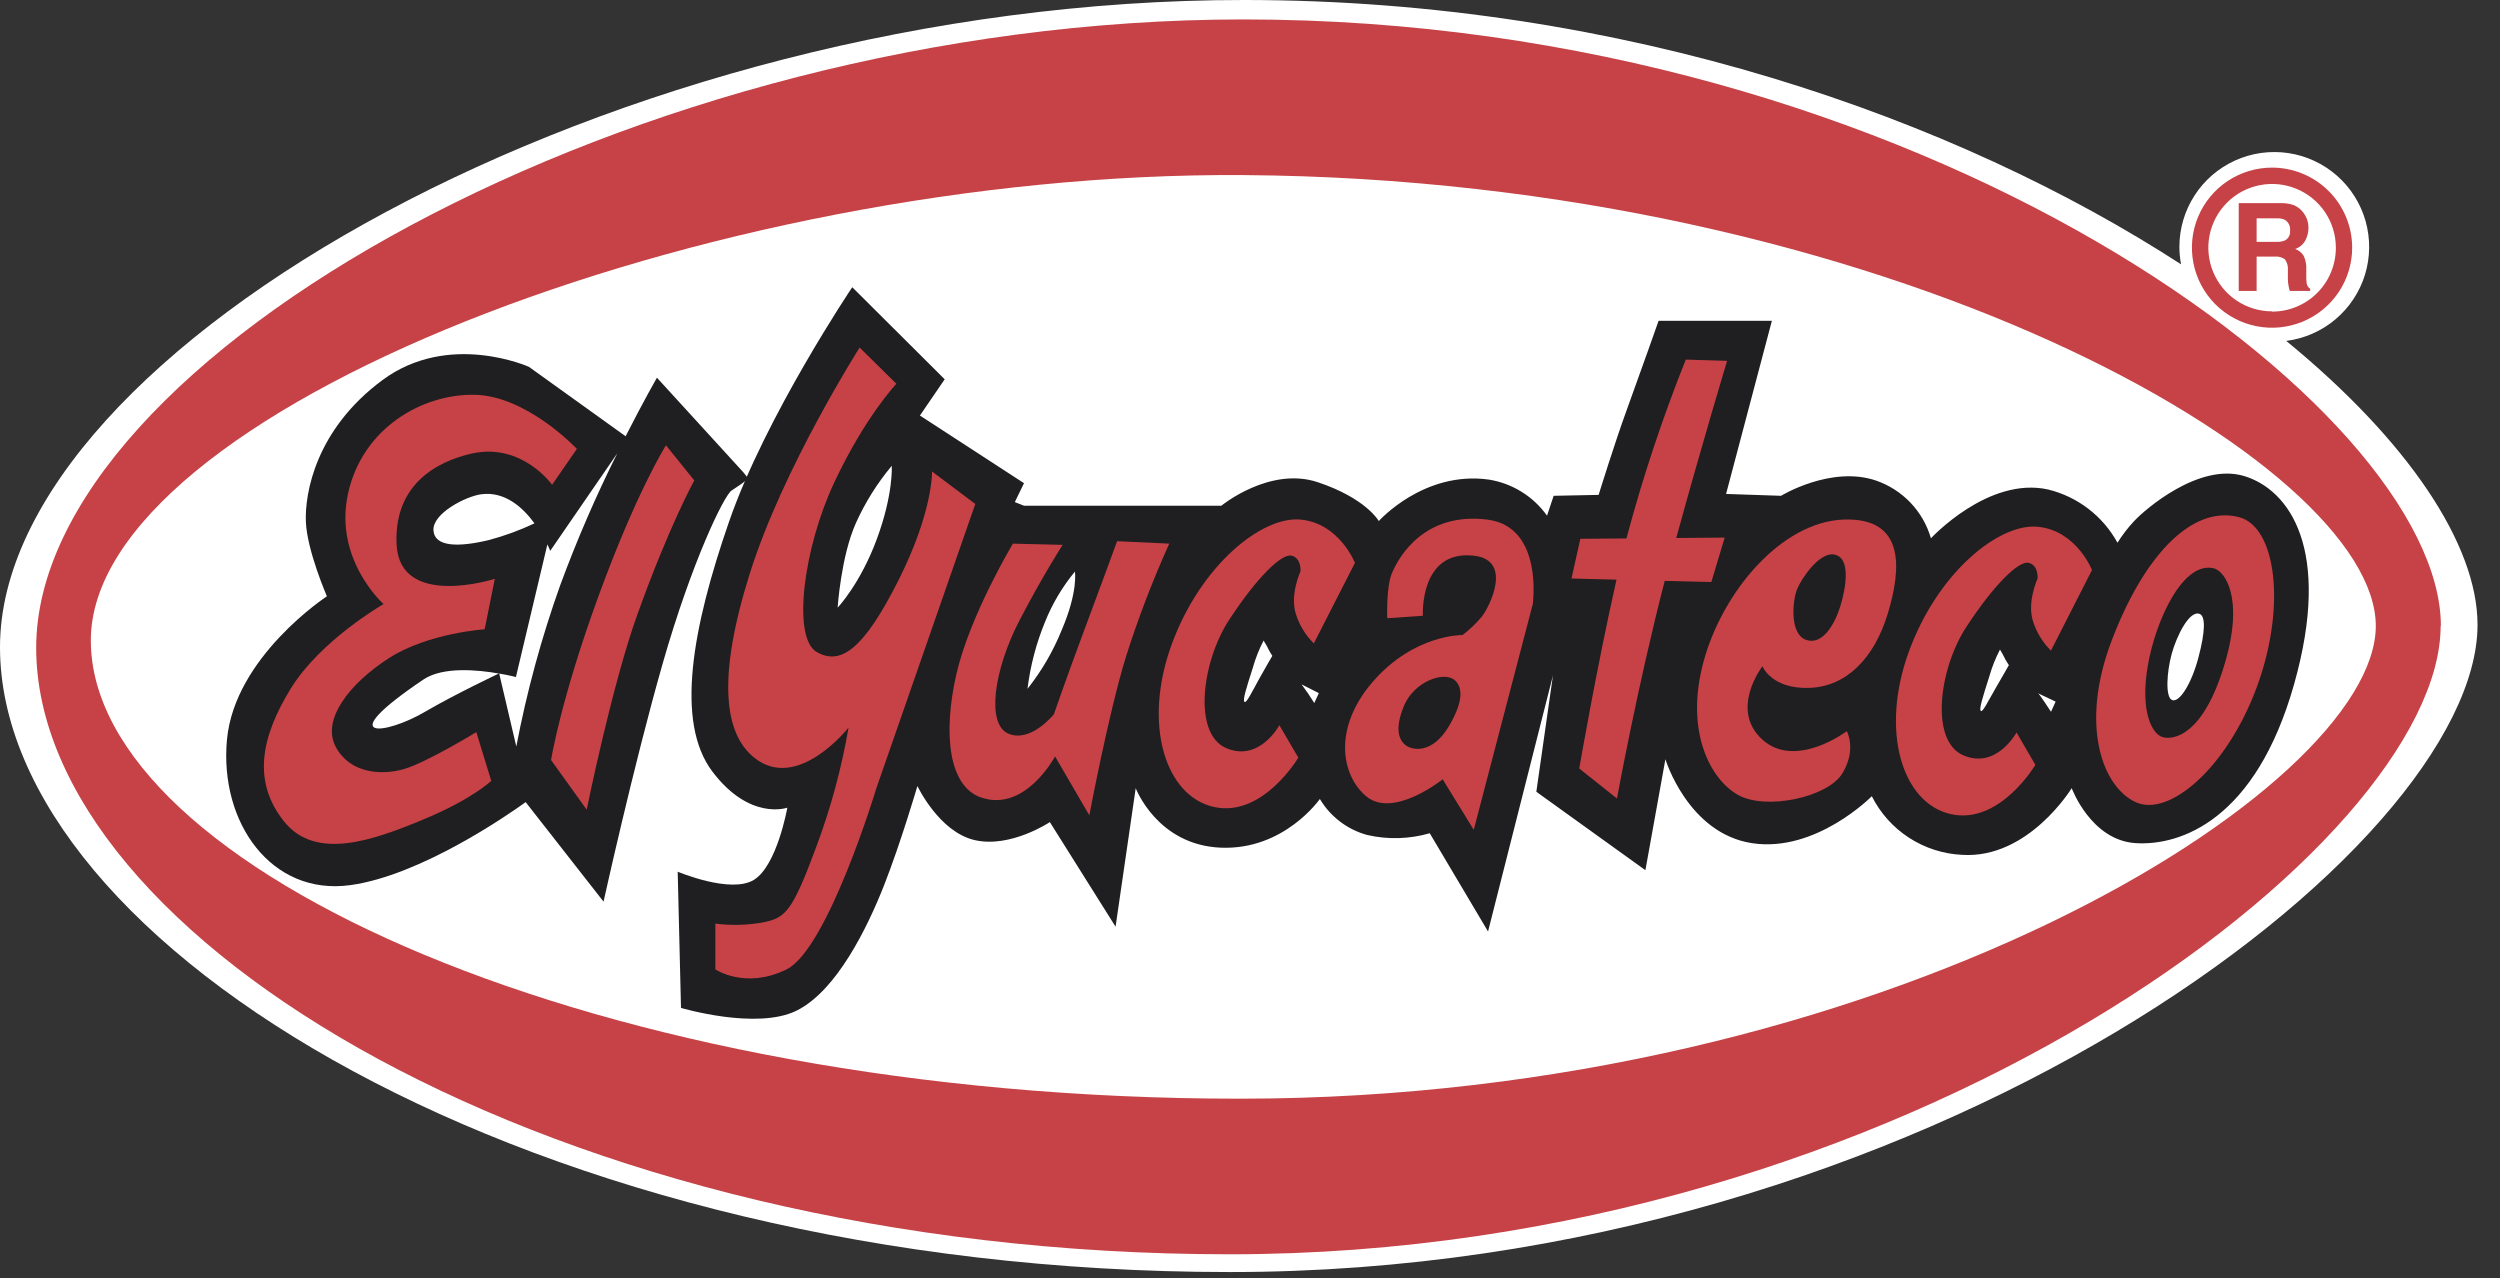 <svg width="88" height="45" viewBox="0 0 88 45" fill="none" xmlns="http://www.w3.org/2000/svg">
<rect x="0" y="0" width="88" height="45" fill="#333333" stroke="none"/>
<g style="mix-blend-mode:luminosity">
<path fill-rule="evenodd" clip-rule="evenodd" d="M80.475 12C81.113 11.919 81.714 11.656 82.206 11.242C82.697 10.828 83.059 10.282 83.248 9.668C83.436 9.054 83.443 8.398 83.268 7.78C83.093 7.162 82.743 6.608 82.261 6.184C81.778 5.759 81.184 5.483 80.548 5.388C79.912 5.294 79.263 5.384 78.677 5.649C78.091 5.914 77.595 6.342 77.247 6.882C76.899 7.422 76.714 8.051 76.715 8.693C76.715 8.898 76.735 9.103 76.774 9.305C68.906 4.203 57.205 3.12001e-06 43.79 3.12001e-06C21.648 -0.007 0 12.302 0 22.779C0 33.256 18.714 44.776 43.296 44.776C67.877 44.776 87.209 29.849 87.209 21.993C87.209 19.161 84.759 15.51 80.475 12Z" fill="white"/>
<path fill-rule="evenodd" clip-rule="evenodd" d="M85.91 22.038C85.91 29.663 67.151 44.151 43.288 44.151C19.425 44.151 1.274 32.968 1.274 22.8C1.274 12.633 22.285 0.684 43.77 0.684C67.634 0.684 85.919 14.41 85.919 22.038" fill="#C64246"/>
<path fill-rule="evenodd" clip-rule="evenodd" d="M43.76 6.163C24.884 6.036 3.197 14.544 3.197 22.544C3.197 30.545 21.018 38.674 43.644 38.674C66.269 38.674 83.628 27.759 83.628 22.033C83.628 16.307 66.391 6.317 43.76 6.163Z" fill="white"/>
<path fill-rule="evenodd" clip-rule="evenodd" d="M26.168 16.627L23.124 13.295C23.124 13.295 22.658 14.106 22.022 15.357L18.62 12.914C18.62 12.914 15.806 11.645 13.462 13.379C11.118 15.113 10.724 17.357 10.767 18.372C10.81 19.386 11.507 20.989 11.507 20.989C11.507 20.989 8.26 23.113 7.989 26.036C7.719 28.958 9.553 31.538 12.329 31.157C14.807 30.817 17.88 28.684 18.503 28.235L21.245 31.738C21.245 31.738 22.3 26.945 23.326 23.357C24.352 19.769 25.493 17.42 25.758 17.262C25.96 17.134 26.156 16.997 26.344 16.849L26.168 16.627ZM16.938 17.398C17.773 17.287 18.405 17.862 18.813 18.422C18.298 18.666 17.763 18.862 17.212 19.009C16.155 19.263 15.298 19.263 15.258 18.669C15.219 18.075 16.39 17.473 16.938 17.398ZM14.947 25.062C13.579 25.866 11.639 26.12 14.905 23.919C15.593 23.455 16.829 23.579 17.56 23.708C17.527 23.724 16.043 24.423 14.947 25.062ZM19.723 20.589C19.061 22.442 18.543 24.344 18.174 26.277L17.572 23.709C17.93 23.77 18.16 23.833 18.16 23.833L19.268 19.163C19.334 19.3 19.368 19.39 19.368 19.39L21.729 15.956C20.974 17.464 20.304 19.013 19.721 20.596" fill="#1F1E21"/>
<path fill-rule="evenodd" clip-rule="evenodd" d="M32.381 14.627L36.045 17.008L35.722 17.674L36.045 17.801H42.992C42.992 17.801 44.693 16.405 46.394 16.976C48.095 17.547 48.534 18.341 48.534 18.341C48.534 18.341 50.115 16.563 52.404 16.881C52.813 16.946 53.206 17.092 53.558 17.31C53.91 17.528 54.215 17.814 54.455 18.152L54.689 17.452L56.272 17.42C56.272 17.42 56.829 15.611 57.27 14.405C57.711 13.198 58.382 11.293 58.382 11.293H62.37L60.758 17.387L62.693 17.452C62.693 17.452 64.451 16.378 66.034 16.915C66.496 17.074 66.913 17.342 67.25 17.695C67.587 18.049 67.833 18.479 67.969 18.948C67.969 18.948 69.992 16.756 72.102 17.232C72.615 17.359 73.096 17.591 73.515 17.913C73.934 18.235 74.281 18.64 74.535 19.104C74.706 18.832 74.902 18.577 75.121 18.343C75.503 17.93 77.408 16.28 78.991 16.756C80.574 17.232 82.098 19.327 80.75 24.092C79.401 28.858 76.763 29.774 75.182 29.679C73.601 29.584 72.924 27.743 72.924 27.743C72.924 27.743 71.398 30.248 69.054 30.09C68.391 30.056 67.749 29.848 67.192 29.485C66.636 29.123 66.186 28.62 65.888 28.027C65.888 28.027 63.918 30.028 61.666 29.679C59.415 29.33 58.622 26.726 58.622 26.726L57.918 30.631L54.079 27.87L54.664 23.774L52.379 32.789L50.327 29.33C49.611 29.537 48.854 29.559 48.128 29.392C47.428 29.202 46.829 28.747 46.459 28.124C46.459 28.124 45.205 29.933 42.968 29.838C40.731 29.743 39.977 27.743 39.977 27.743L39.268 32.62L36.955 28.938C36.955 28.938 35.576 29.86 34.315 29.573C33.054 29.287 32.293 27.668 32.293 27.668C32.293 27.668 31.707 29.668 31.12 31.16C30.533 32.653 29.449 34.875 28.043 35.573C26.637 36.271 23.971 35.478 23.971 35.478L23.855 30.684C23.855 30.684 25.726 31.475 26.541 30.969C27.356 30.462 27.714 28.43 27.714 28.43C27.714 28.43 26.396 28.906 25.076 27.159C23.756 25.413 24.374 22.081 25.662 18.364C26.949 14.648 29.999 10.11 29.999 10.11L33.253 13.351L32.381 14.627ZM31.383 16.405C30.877 17.012 30.455 17.685 30.13 18.406C29.603 19.579 29.485 21.389 29.485 21.389C29.485 21.389 30.276 20.564 30.864 18.977C31.451 17.389 31.39 16.405 31.39 16.405H31.383ZM37.837 20.12C37.396 20.654 37.04 21.253 36.783 21.897C36.474 22.649 36.267 23.439 36.168 24.246C36.666 23.619 37.07 22.925 37.37 22.183C37.956 20.818 37.837 20.12 37.837 20.12ZM44.786 23.087C44.733 23.005 44.684 22.92 44.639 22.833C44.625 22.786 44.478 22.548 44.478 22.548C44.318 22.857 44.19 23.181 44.096 23.516C43.862 24.246 43.738 24.643 43.805 24.706C43.871 24.769 44.068 24.357 44.331 23.881C44.594 23.405 44.786 23.087 44.786 23.087ZM45.814 24.089C45.974 24.3 46.124 24.52 46.262 24.747L46.423 24.398L45.814 24.089ZM70.707 23.405C70.707 23.405 70.574 23.198 70.558 23.151C70.51 23.053 70.457 22.957 70.399 22.865C70.239 23.174 70.111 23.498 70.017 23.833C69.783 24.565 69.659 24.96 69.724 25.025C69.788 25.089 69.987 24.667 70.261 24.198C70.535 23.729 70.716 23.405 70.716 23.405H70.707ZM71.74 24.404C71.785 24.422 72.195 25.055 72.195 25.055L72.358 24.697L71.74 24.404ZM77.428 21.61C77.07 21.471 76.622 22.373 76.446 23.008C76.271 23.643 76.21 24.549 76.461 24.643C76.711 24.738 77.134 24.089 77.383 23.151C77.632 22.213 77.634 21.691 77.428 21.61Z" fill="#1F1E21"/>
<path fill-rule="evenodd" clip-rule="evenodd" d="M31.549 13.505L30.259 12.234C30.259 12.234 27.562 16.468 26.391 20.193C25.22 23.919 25.512 25.835 26.547 26.669C28.071 27.898 29.869 25.611 29.869 25.611C29.623 27.041 29.244 28.444 28.735 29.802C27.876 32.129 27.641 32.307 26.86 32.468C26.306 32.568 25.739 32.583 25.181 32.511V34.122C25.181 34.122 26.235 34.838 27.688 34.122C29.14 33.406 30.854 27.728 30.854 27.728L34.33 17.74L32.808 16.597C32.808 16.597 32.847 17.994 31.635 20.408C30.422 22.822 29.602 23.45 28.743 22.947C27.883 22.444 28.273 19.306 29.368 16.978C30.462 14.65 31.556 13.506 31.556 13.506" fill="#C64246"/>
<path fill-rule="evenodd" clip-rule="evenodd" d="M19.429 17.071L20.306 15.802C20.306 15.802 18.55 13.929 16.703 13.896C14.857 13.864 12.747 15.072 12.248 17.387C11.748 19.703 13.501 21.263 13.501 21.263C13.501 21.263 11.281 22.532 10.229 24.246C9.178 25.96 8.883 27.517 9.997 28.913C11.11 30.309 13.132 29.58 14.891 28.85C16.649 28.12 17.292 27.485 17.292 27.485L16.766 25.771C16.766 25.771 15.007 26.844 14.216 27.072C13.424 27.299 12.31 27.231 11.812 26.277C11.315 25.323 12.31 24.055 13.689 23.167C15.068 22.28 17.06 22.151 17.06 22.151L17.418 20.374C17.418 20.374 14.069 21.448 13.96 19.166C13.843 16.722 15.899 16.124 16.626 15.96C18.385 15.58 19.44 17.071 19.44 17.071" fill="#C64246"/>
<path fill-rule="evenodd" clip-rule="evenodd" d="M24.44 16.913L23.442 15.675C23.442 15.675 22.418 17.285 21.069 20.977C19.721 24.669 19.398 26.755 19.398 26.755L20.652 28.501C20.652 28.501 21.547 24.085 22.443 21.61C23.559 18.499 24.438 16.913 24.438 16.913" fill="#C64246"/>
<path fill-rule="evenodd" clip-rule="evenodd" d="M37.41 19.179L35.654 19.136C35.654 19.136 34.13 21.675 33.66 23.75C33.191 25.826 33.392 27.669 34.52 28.067C36.083 28.618 37.138 26.626 37.138 26.626L38.345 28.702C38.345 28.702 39.01 25.145 39.635 23.113C40.065 21.759 40.573 20.431 41.158 19.136L39.321 19.05C39.321 19.05 38.893 20.236 38.227 22.015C37.561 23.794 37.095 25.145 37.095 25.145C37.095 25.145 36.273 26.163 35.492 25.823C34.712 25.483 34.984 23.579 35.883 21.845C36.687 20.292 37.405 19.179 37.405 19.179" fill="#C64246"/>
<path fill-rule="evenodd" clip-rule="evenodd" d="M46.247 22.648L47.694 19.812C47.694 19.812 47.144 18.416 45.778 18.289C44.411 18.162 42.26 19.9 41.241 22.689C40.222 25.479 41.009 28.024 42.73 28.405C44.451 28.786 45.701 26.669 45.701 26.669L45.034 25.527C45.034 25.527 44.331 26.839 43.158 26.331C41.985 25.823 42.298 23.289 43.276 21.802C44.254 20.315 45.113 19.476 45.464 19.56C45.815 19.644 45.778 20.109 45.778 20.109C45.778 20.109 45.387 20.956 45.622 21.632C45.744 22.016 45.959 22.365 46.247 22.648Z" fill="#C64246"/>
<path fill-rule="evenodd" clip-rule="evenodd" d="M72.193 22.902L73.638 20.066C73.638 20.066 73.092 18.669 71.724 18.542C70.356 18.415 68.205 20.152 67.189 22.945C66.174 25.738 66.955 28.279 68.674 28.659C70.393 29.038 71.645 26.923 71.645 26.923L70.981 25.782C70.981 25.782 70.277 27.093 69.104 26.585C67.931 26.077 68.246 23.543 69.222 22.056C70.198 20.569 71.059 19.73 71.41 19.812C71.761 19.894 71.724 20.363 71.724 20.363C71.724 20.363 71.334 21.21 71.568 21.886C71.692 22.27 71.906 22.619 72.193 22.902Z" fill="#C64246"/>
<path fill-rule="evenodd" clip-rule="evenodd" d="M53.946 21.294L51.876 29.21L50.782 27.431C50.782 27.431 49.039 28.834 48.084 28.024C47.216 27.29 46.908 25.635 48.319 24.001C49.775 22.319 51.483 22.353 51.483 22.353C51.727 22.165 51.95 21.952 52.15 21.718C52.424 21.378 53.274 19.712 51.876 19.56C49.956 19.347 50.085 21.675 50.085 21.675L48.831 21.761C48.831 21.761 48.79 20.687 48.989 20.193C49.256 19.54 50.178 18.021 52.35 18.289C54.349 18.535 53.951 21.294 53.951 21.294H53.946ZM51.177 23.919C50.785 23.634 49.77 24.001 49.419 24.849C49.068 25.697 49.261 26.077 49.498 26.245C49.734 26.413 50.434 26.544 51.022 25.529C51.609 24.515 51.412 24.098 51.177 23.919Z" fill="#C64246"/>
<path fill-rule="evenodd" clip-rule="evenodd" d="M62.038 26.036C63.209 27.093 65.007 25.737 65.007 25.737C65.007 25.737 65.365 26.374 64.852 27.222C64.338 28.07 62.154 28.532 61.177 27.981C60.199 27.43 59.3 25.737 59.966 23.284C60.632 20.83 62.701 18.372 64.891 18.289C67.081 18.207 66.924 20.025 66.453 21.589C65.981 23.153 65.007 24.173 63.678 24.214C62.35 24.255 62.038 23.452 62.038 23.452C62.038 23.452 60.863 24.976 62.038 26.036ZM64.545 19.517C64.028 19.447 63.412 20.363 63.256 20.743C63.1 21.122 62.982 22.31 63.568 22.521C64.153 22.732 64.585 21.97 64.78 21.337C64.975 20.703 65.17 19.601 64.545 19.517Z" fill="#C64246"/>
<path fill-rule="evenodd" clip-rule="evenodd" d="M60.787 12.701L59.34 12.658C58.527 14.69 57.836 16.768 57.27 18.882C57.27 18.905 57.258 18.928 57.251 18.953L55.628 18.966L55.316 20.363L56.901 20.404C56.212 23.446 55.589 27.052 55.589 27.052L56.917 28.108C56.917 28.108 57.655 24.076 58.599 20.447L60.239 20.488L60.709 18.923L59.004 18.937C59.931 15.555 60.795 12.701 60.795 12.701" fill="#C64246"/>
<path fill-rule="evenodd" clip-rule="evenodd" d="M79.431 24.21C78.374 27.048 76.341 28.782 75.168 28.233C73.995 27.684 73.215 25.524 74.311 22.602C75.407 19.68 77.088 17.77 78.804 18.2C80.133 18.538 80.485 21.374 79.431 24.21ZM77.984 20.021C76.863 19.664 75.872 21.841 75.6 23.448C75.328 25.055 75.756 25.862 76.146 25.953C76.537 26.044 77.552 25.869 78.295 23.414C79.038 20.959 78.254 20.113 77.982 20.029" fill="#C64246"/>
<path fill-rule="evenodd" clip-rule="evenodd" d="M79.976 5.9C79.418 5.9 78.873 6.065 78.409 6.375C77.945 6.684 77.584 7.124 77.37 7.639C77.156 8.154 77.101 8.721 77.21 9.268C77.318 9.814 77.587 10.317 77.981 10.711C78.376 11.105 78.879 11.373 79.426 11.482C79.973 11.591 80.54 11.535 81.055 11.322C81.571 11.108 82.011 10.747 82.321 10.284C82.631 9.82 82.796 9.275 82.796 8.718C82.796 7.97 82.499 7.254 81.97 6.725C81.441 6.197 80.724 5.9 79.976 5.9ZM79.976 10.96C79.532 10.96 79.099 10.828 78.73 10.581C78.361 10.335 78.074 9.984 77.904 9.575C77.734 9.165 77.69 8.714 77.777 8.279C77.864 7.845 78.078 7.445 78.392 7.132C78.706 6.818 79.105 6.605 79.54 6.519C79.976 6.432 80.427 6.477 80.837 6.647C81.247 6.816 81.597 7.104 81.844 7.472C82.09 7.841 82.222 8.275 82.222 8.718C82.223 9.013 82.165 9.306 82.053 9.579C81.941 9.852 81.776 10.101 81.567 10.31C81.358 10.519 81.11 10.685 80.837 10.798C80.564 10.911 80.271 10.969 79.976 10.969" fill="#C64246"/>
<path d="M80.757 7.229C80.868 7.277 80.967 7.35 81.045 7.444C81.11 7.522 81.162 7.609 81.201 7.703C81.24 7.807 81.259 7.918 81.258 8.029C81.257 8.181 81.219 8.33 81.147 8.464C81.071 8.606 80.942 8.714 80.789 8.764C80.915 8.808 81.022 8.894 81.091 9.008C81.16 9.159 81.191 9.325 81.181 9.491V9.698C81.178 9.794 81.183 9.89 81.197 9.985C81.203 10.021 81.217 10.056 81.237 10.087C81.258 10.118 81.285 10.144 81.317 10.164V10.242H80.601C80.584 10.188 80.57 10.132 80.56 10.076C80.542 9.989 80.533 9.9 80.533 9.811V9.523C80.548 9.384 80.511 9.244 80.431 9.129C80.325 9.053 80.194 9.018 80.064 9.033H79.433V10.242H78.803V7.15H80.28C80.446 7.146 80.611 7.173 80.767 7.229H80.757ZM79.433 7.685V8.514H80.128C80.231 8.519 80.335 8.502 80.431 8.464C80.492 8.431 80.542 8.38 80.574 8.318C80.606 8.256 80.618 8.186 80.61 8.117C80.619 8.043 80.607 7.969 80.575 7.902C80.543 7.835 80.493 7.779 80.431 7.739C80.337 7.698 80.235 7.679 80.133 7.685H79.433Z" fill="#C64246"/>
</g>
</svg>
